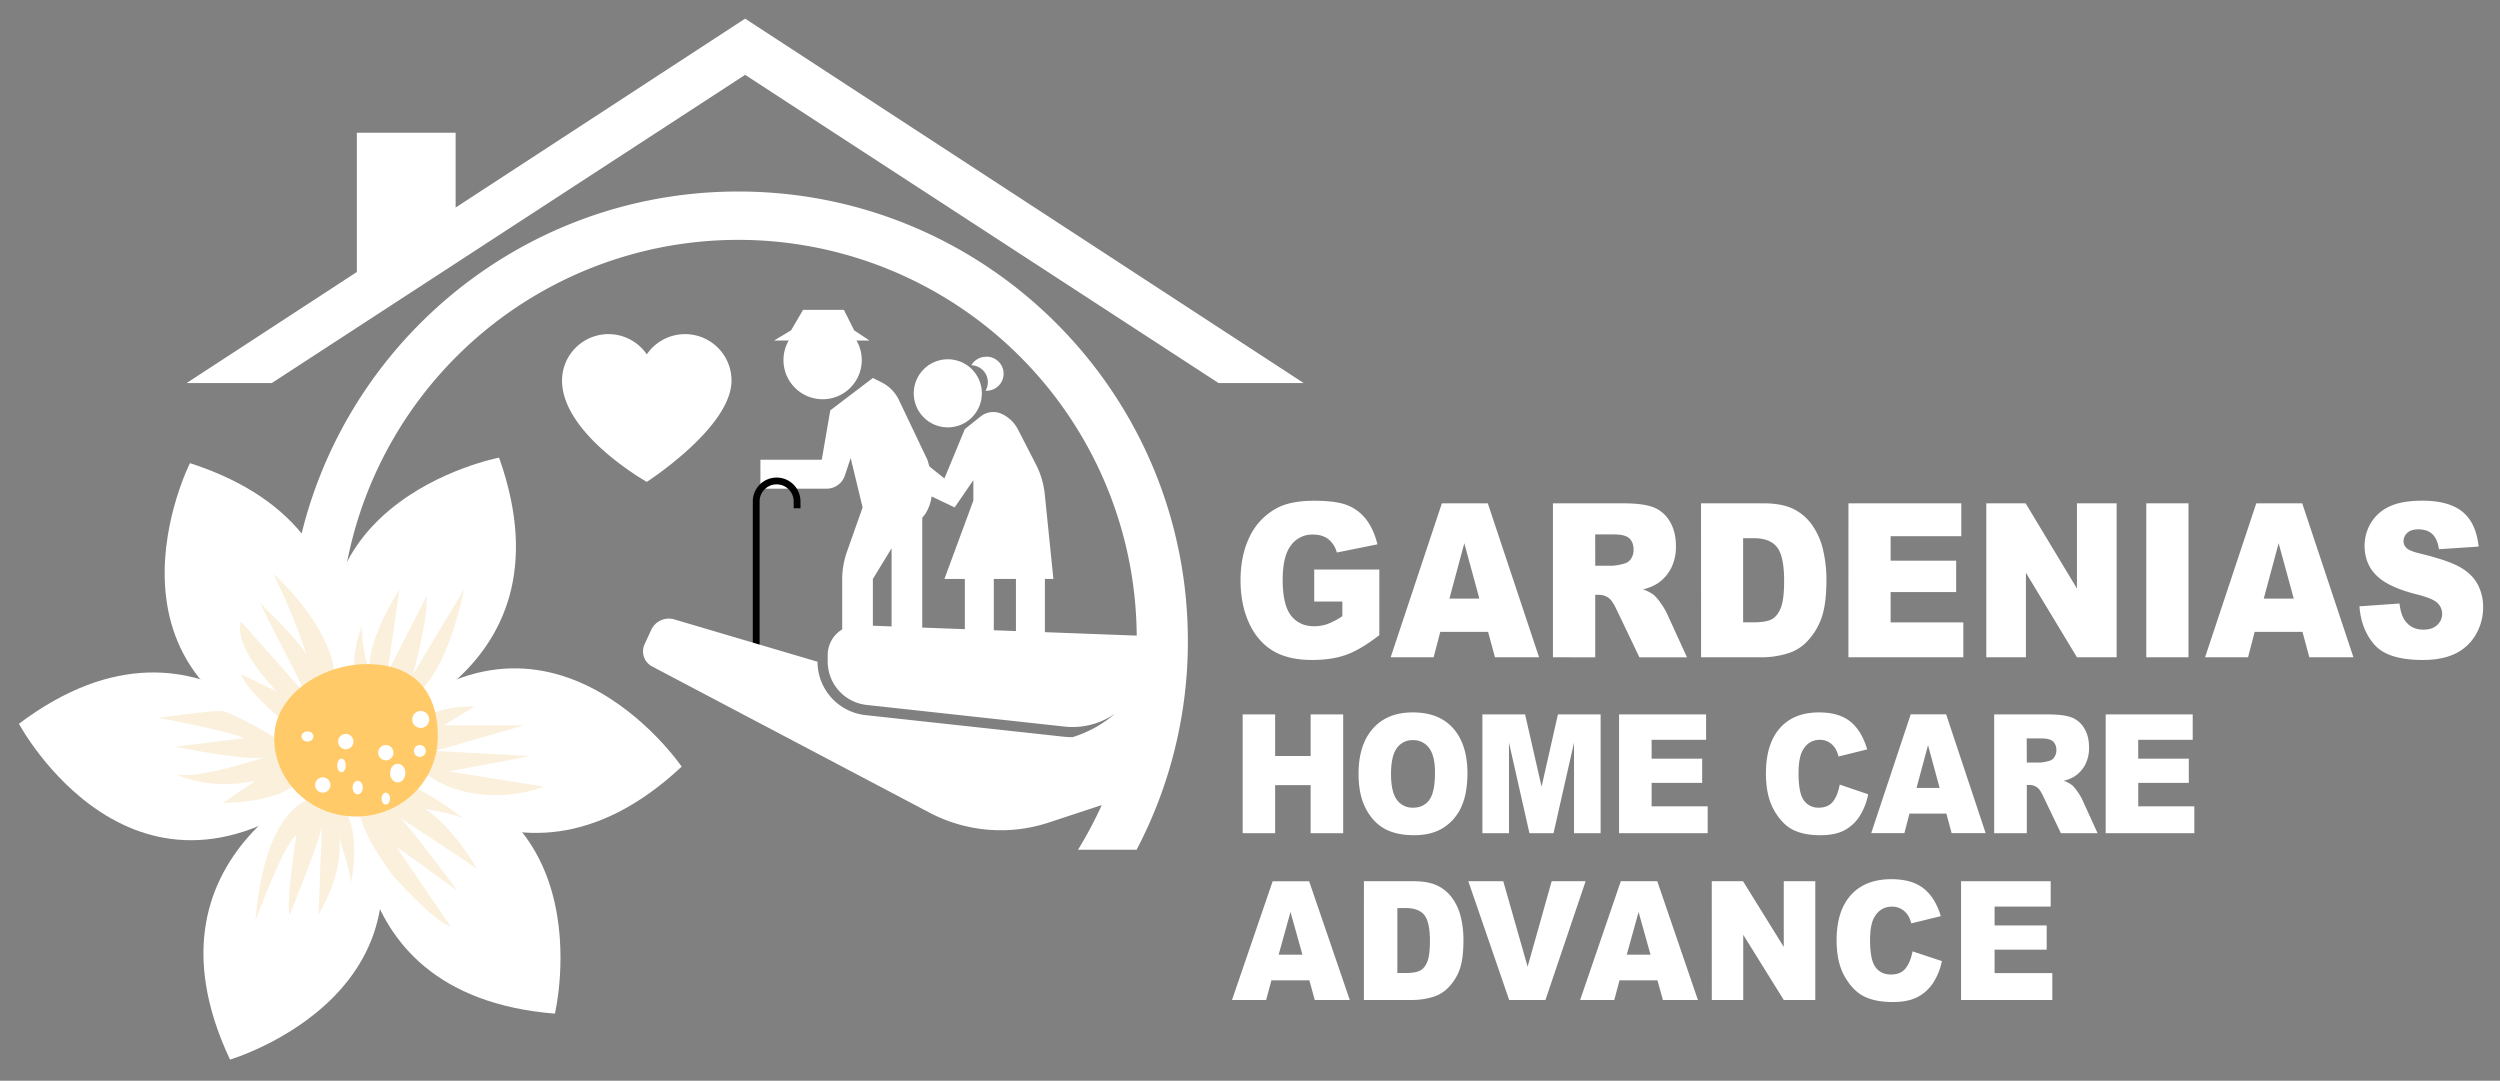 <?xml version="1.0" encoding="UTF-8"?>
<svg xmlns="http://www.w3.org/2000/svg" id="Layer_2" data-name="Layer 2" viewBox="0 0 1920 830">
  <rect x="0" y="0" width="1920" height="830" fill="#808080" stroke="none"/>
  <defs>
    <style>.cls-1{fill:#fff;}.cls-2{fill:#faf0dc;}.cls-3{fill:#09bcd4;}.cls-4{fill:#ffca67;}</style>
  </defs>
  <title>GARDENIAS HOME CARE LOGO</title>
  <polygon class="cls-1" points="572.26 14.32 349.92 159.39 349.92 101.95 274.06 101.95 274.06 208.88 143.26 294.22 208.66 294.22 572.26 57.48 935.87 294.22 1001.26 294.22 572.26 14.32"></polygon>
  <circle class="cls-1" cx="631.77" cy="276.56" r="30.08"></circle>
  <circle class="cls-1" cx="727.91" cy="302.07" r="26.16"></circle>
  <path class="cls-1" d="M757.33,274A13,13,0,0,0,746,280.51a13,13,0,0,1,10.88,19.57l.44,0a13.08,13.08,0,1,0,0-26.15Z"></path>
  <polygon class="cls-1" points="655.97 253.67 648.12 237.98 616.73 237.98 607.58 253.67 594.5 261.52 667.74 261.52 655.97 253.67"></polygon>
  <path class="cls-1" d="M646.81,445.24v45.17h23.55V444.63l14.38-23.54v69.32h23.55V397.54s14.38-13.08,3.92-44.47l-21.84-45.86a29.18,29.18,0,0,0-13.3-13.56l-6.71-3.36-32.7,24.85-6.54,37.93H584v22.24h50.84a14.77,14.77,0,0,0,14-10.09l4.48-13.45,9.16,37.93-12,34a64.59,64.59,0,0,0-3.69,21.51"></path>
  <path class="cls-1" d="M809,444.63l-6.63-65.14a64.09,64.09,0,0,0-6.75-22.78l-13.85-26.93a26.4,26.4,0,0,0-12.43-11.91h0a15.56,15.56,0,0,0-16.25,2L741,329.53l-15.69,37.93-19.62-15.69v24.85l27.47,13.08,14.38-20.93v15.69l-22.23,60.17H741v43.16h22.24V444.63h17v43.16h22.24V444.63Z"></path>
  <path d="M583.38,502.83h-5.23V385.08a18.31,18.31,0,1,1,36.62,0v5.27h-5.23v-5.27a13.08,13.08,0,1,0-26.16,0Z"></path>
  <path class="cls-1" d="M567,147.08c-190.7,0-345.29,154.59-345.29,345.29a347.29,347.29,0,0,0,6.46,66.7h40a308.6,308.6,0,0,1-7.25-66.7A306,306,0,0,1,873,488.15l-213.55-8a22.92,22.92,0,0,0-23.78,22.91v5a33.52,33.52,0,0,0,29.88,33.32L817.45,558a57,57,0,0,0,39-10,90.45,90.45,0,0,1-32.81,18.15,68.58,68.58,0,0,1-7-.39L664.72,549.21a41.31,41.31,0,0,1-36.87-41l-110-32.51a14.86,14.86,0,0,0-17.69,8l-5.11,11.06a13.11,13.11,0,0,0,5.8,17.09L713.8,624.08a117.58,117.58,0,0,0,91.62,7.63l40.71-13.42a304.38,304.38,0,0,1-18.22,34.3h45a343.8,343.8,0,0,0,39.37-160.22C912.32,301.67,757.73,147.08,567,147.08Z"></path>
  <path class="cls-1" d="M526.16,256.62a35.59,35.59,0,0,0-29.43,15.53,35.64,35.64,0,0,0-65.07,20.11c0,41.2,65.07,77.82,65.07,77.82s65.07-41.86,65.07-77.82A35.64,35.64,0,0,0,526.16,256.62Z"></path>
  <path class="cls-1" d="M145.88,355.69s-85,168.72,100.71,221C246.59,576.73,319.83,411.93,145.88,355.69Z"></path>
  <path class="cls-1" d="M523.52,588.78S417.24,432.57,281.38,569.59C281.38,569.59,389.94,713.59,523.52,588.78Z"></path>
  <path class="cls-1" d="M426.15,778.48s44-183.75-148.81-192C277.34,586.5,243.93,763.72,426.15,778.48Z"></path>
  <path class="cls-1" d="M383.29,351.48S197.66,386.68,269.16,565.9C269.16,565.9,444.5,523.74,383.29,351.48Z"></path>
  <path class="cls-1" d="M14.54,555.84s89,166.67,238.7,45C253.24,600.8,160.69,446,14.54,555.84Z"></path>
  <path class="cls-1" d="M176.64,813.76s181.24-53.33,92.43-224.63C269.07,589.13,98.74,648.36,176.64,813.76Z"></path>
  <path class="cls-2" d="M196.23,706.87s22.24-60.17,31.39-65.4c0,0-7.84,48.4-5.23,61.47,0,0,24.85-61.47,24.85-69.32,0,0-2.61,70.63-2.61,69.32s19.62-31.39,15.69-60.16c0,0,9.16,27.47,9.16,35.31,0,0,11.77-48.39-14.39-66.7C255.09,611.39,205.39,598.31,196.23,706.87Z"></path>
  <path class="cls-2" d="M211.93,566.92S177.92,546,168.77,546s-47.09,5.24-47.09,5.24,61.48,11.77,65.4,15.69l-52.32,6.54s56.24,11.77,69.32,7.85c0,0-54.93,18.31-69.32,13.08,0,0,24.85,13.08,61.47,5.23l-24.85,17s64.09,0,60.17-28.77Z"></path>
  <path class="cls-2" d="M221.74,557.11s-31.39-24.85-36.62-39.24L212.58,531s-34-34-27.46-53.62l51,57.55L199.5,462.94s34,32.7,36.63,41.85A514.28,514.28,0,0,0,210,440.71s56.24,49.7,45.78,92.86l-5.24,18.31Z"></path>
  <path class="cls-2" d="M278,481.25s-17,37.93,6.54,58.86c0,0,47.08,27.46,71.94-87.63l-39.24,65.39s11.77-43.16,10.46-60.16L297.6,516.57l9.15-64.09s-27.46,43.16-22.23,64.09C284.52,516.57,278,503.49,278,481.25Z"></path>
  <path class="cls-2" d="M364.3,542.72s-44.47-2.61-49.7,24.85,47.09,56.24,103.33,36.63l-73.25-11.78,62.78-11.77-73.24-3.92,68-19.62H340.76Z"></path>
  <path class="cls-2" d="M281.9,601.58S257.05,612,301.52,672.21c0,0,32.7,36.62,44.47,39.24L304.14,650l47.08,34s-36.62-49.7-44.47-56.24c0,0,56.24,36.62,58.86,39.24s-17-31.39-39.24-45.78c0,0,24.85,3.92,30.09,7.85C356.46,629.05,301.52,584.58,281.9,601.58Z"></path>
  <circle class="cls-3" cx="228.93" cy="587.85" r="5.23"></circle>
  <path class="cls-4" d="M210.62,566.92c0,33.23,28.11,60.16,62.78,60.16s62.2-26.94,62.78-60.16c.66-37.28-19.6-56.89-54.28-56.89S210.62,533.69,210.62,566.92Z"></path>
  <circle class="cls-1" cx="265.55" cy="569.54" r="5.89"></circle>
  <ellipse class="cls-1" cx="236.13" cy="565.61" rx="4.58" ry="3.92"></ellipse>
  <circle class="cls-1" cx="247.9" cy="602.89" r="5.89"></circle>
  <ellipse class="cls-1" cx="262.28" cy="587.85" rx="3.27" ry="5.23"></ellipse>
  <ellipse class="cls-1" cx="274.71" cy="604.85" rx="3.92" ry="5.23"></ellipse>
  <ellipse class="cls-1" cx="296.29" cy="613.35" rx="3.27" ry="4.58"></ellipse>
  <ellipse class="cls-1" cx="305.45" cy="593.73" rx="5.89" ry="7.19"></ellipse>
  <circle class="cls-1" cx="296.29" cy="578.04" r="5.89"></circle>
  <circle class="cls-1" cx="322.45" cy="576.73" r="4.58"></circle>
  <circle class="cls-1" cx="323.1" cy="552.53" r="6.54"></circle>
  <path class="cls-1" d="M1009.32,462v-24.6h50v50.41q-14.35,11.06-25.38,15.05t-26.17,4q-18.63,0-30.37-7.18t-18.21-21.37q-6.46-14.2-6.46-32.59,0-19.35,7.07-33.67a48.53,48.53,0,0,1,20.7-21.74q10.63-5.73,28.63-5.73,17.35,0,25.95,3.55a33.9,33.9,0,0,1,14.28,11q5.67,7.47,8.53,18.92l-31.2,6.29a19.15,19.15,0,0,0-6.53-10.25q-4.6-3.54-11.74-3.55a20.19,20.19,0,0,0-17,8.35q-6.32,8.36-6.32,26.42,0,19.2,6.39,27.42t17.81,8.23a30.44,30.44,0,0,0,10.36-1.77,53.82,53.82,0,0,0,11.28-6V462Z"></path>
  <path class="cls-1" d="M1142.85,485.27h-36.72l-5.1,19.52h-33l39.33-118.24h35.28L1182,504.79h-33.87Zm-6.71-25.56-11.55-42.51-11.44,42.51Z"></path>
  <path class="cls-1" d="M1192.66,504.79V386.55h53.9q15,0,22.91,2.9a25,25,0,0,1,12.79,10.77q4.85,7.86,4.85,19.16a36.23,36.23,0,0,1-3.72,17,31.13,31.13,0,0,1-10.21,11.58,36.55,36.55,0,0,1-11.36,4.68,30.7,30.7,0,0,1,8.42,4.36,35.5,35.5,0,0,1,5.17,6.21,47.22,47.22,0,0,1,4.53,7.35l15.66,34.26h-36.54l-17.28-36.13q-3.3-7-5.86-9.12a12.54,12.54,0,0,0-7.92-2.74h-2.86v48Zm32.48-70.33h13.64a43.89,43.89,0,0,0,8.56-1.61,8.48,8.48,0,0,0,5.25-3.71,11.87,11.87,0,0,0,2-6.86q0-5.73-3.21-8.79t-12.06-3.07h-14.21Z"></path>
  <path class="cls-1" d="M1306.38,386.55h48q14.21,0,23,4.36a38.25,38.25,0,0,1,14.46,12.5,54.59,54.59,0,0,1,8.28,18.95,99,99,0,0,1,2.57,22.91q0,19-3.82,29.4a49.34,49.34,0,0,1-10.6,17.5,33.78,33.78,0,0,1-14.57,9.4,67,67,0,0,1-19.27,3.22h-48Zm32.34,26.78v64.61h7.93q10.14,0,14.42-2.55t6.71-8.87q2.43-6.33,2.43-20.53,0-18.78-5.43-25.73t-18-6.93Z"></path>
  <path class="cls-1" d="M1419.61,386.55h86.67V411.8H1452v18.79h50.33V454.7H1452V478h55.83v26.78h-88.24Z"></path>
  <path class="cls-1" d="M1525.48,386.55h30.2L1595.09,452V386.55h30.48V504.79h-30.48l-39.19-64.92v64.92h-30.42Z"></path>
  <path class="cls-1" d="M1648.35,386.55h32.41V504.79h-32.41Z"></path>
  <path class="cls-1" d="M1768.31,485.27h-36.72l-5.1,19.52h-33l39.33-118.24h35.28l39.33,118.24h-33.87Zm-6.71-25.56L1750,417.2l-11.43,42.51Z"></path>
  <path class="cls-1" d="M1812.05,465.67l30.77-2.17c.67,5.64,2,9.95,4.07,12.9q5,7.19,14.28,7.18,6.91,0,10.67-3.67a11.4,11.4,0,0,0,.18-16.74q-3.57-3.63-16.56-6.85-21.29-5.4-30.35-14.36T1816,419.14a33.88,33.88,0,0,1,4.68-17.22,32.09,32.09,0,0,1,14.07-12.75q9.38-4.64,25.73-4.64,20.07,0,30.59,8.43t12.53,26.82l-30.48,2q-1.21-8-5.11-11.62t-10.74-3.63q-5.64,0-8.5,2.71a8.71,8.71,0,0,0-2.85,6.57,6.89,6.89,0,0,0,2.35,5.08c1.53,1.56,5.14,3,10.86,4.35q21.2,5.17,30.37,10.45t13.35,13.11a36.49,36.49,0,0,1,4.18,17.5,41.08,41.08,0,0,1-5.57,21,36.23,36.23,0,0,1-15.56,14.56q-10,5-25.2,5-26.72,0-37-11.61T1812.05,465.67Z"></path>
  <path class="cls-1" d="M954.37,548.68h24.94V580.6h27.26V548.68h25v91.2h-25V603H979.31v36.89H954.37Z"></path>
  <path class="cls-1" d="M1043.37,594.34q0-22.32,11-34.77t30.67-12.44q20.15,0,31,12.22T1127,593.6q0,16-4.77,26.22a36.57,36.57,0,0,1-13.76,15.92q-9,5.7-22.44,5.7-13.65,0-22.6-4.92T1048.93,621Q1043.37,610.34,1043.37,594.34Zm24.94.13q0,13.81,4.54,19.84a14.64,14.64,0,0,0,12.37,6q8,0,12.44-5.91t4.4-21.21q0-12.88-4.6-18.82a14.93,14.93,0,0,0-12.47-5.95,14.46,14.46,0,0,0-12.11,6Q1068.3,580.53,1068.31,594.47Z"></path>
  <path class="cls-1" d="M1138.48,548.68h32.8l12.65,55.49,12.56-55.49h32.78v91.2h-20.42V570.33l-15.74,69.55h-18.5l-15.71-69.55v69.55h-20.42Z"></path>
  <path class="cls-1" d="M1243.44,548.68h66.85v19.47h-41.85v14.5h38.82v18.6h-38.82v18h43.06v20.65h-68.06Z"></path>
  <path class="cls-1" d="M1412.9,602.56l21.86,7.46a48.52,48.52,0,0,1-6.94,17.36,31,31,0,0,1-11.75,10.51q-7,3.55-17.87,3.55-13.17,0-21.5-4.32t-14.4-15.2q-6.06-10.89-6.06-27.85,0-22.64,10.65-34.79T1397,547.13q15.26,0,24,7t13,21.4L1412,581a22.68,22.68,0,0,0-2.42-6.09,15,15,0,0,0-5.12-5,13.36,13.36,0,0,0-6.77-1.74q-8.49,0-13,7.7-3.4,5.72-3.41,18,0,15.17,4.07,20.78a13.34,13.34,0,0,0,11.46,5.63q7.15,0,10.82-4.55T1412.9,602.56Z"></path>
  <path class="cls-1" d="M1494.81,624.83h-28.32l-3.93,15h-25.47l30.34-91.2h27.21l30.33,91.2h-26.12Zm-5.18-19.72-8.9-32.79-8.82,32.79Z"></path>
  <path class="cls-1" d="M1531.53,639.88v-91.2h41.58q11.57,0,17.67,2.24a19.17,19.17,0,0,1,9.86,8.31q3.75,6.06,3.74,14.77a28,28,0,0,1-2.86,13.1,24.08,24.08,0,0,1-7.88,8.92,27.8,27.8,0,0,1-8.76,3.61,24,24,0,0,1,6.49,3.36,27.19,27.19,0,0,1,4,4.8,36.83,36.83,0,0,1,3.5,5.67l12.07,26.42h-28.18L1569.42,612c-1.69-3.6-3.2-6-4.52-7a9.63,9.63,0,0,0-6.11-2.11h-2.2v37Zm25.06-54.24h10.51a33.64,33.64,0,0,0,6.61-1.25,6.57,6.57,0,0,0,4-2.86,9.23,9.23,0,0,0,1.57-5.29,9,9,0,0,0-2.48-6.78q-2.47-2.36-9.31-2.36h-11Z"></path>
  <path class="cls-1" d="M1617.17,548.68H1684v19.47h-41.85v14.5H1681v18.6h-38.82v18h43.06v20.65h-68.06Z"></path>
  <path class="cls-1" d="M1005.61,752.92H976.45L972.39,768H946.17l31.24-91.2h28l31.23,91.2h-26.9Zm-5.33-19.72-9.18-32.78L982,733.2Z"></path>
  <path class="cls-1" d="M1047.49,676.78h38.15q11.28,0,18.23,3.36a30,30,0,0,1,11.48,9.64,41.45,41.45,0,0,1,6.58,14.62,74,74,0,0,1,2,17.66q0,14.63-3,22.68a37.84,37.84,0,0,1-8.42,13.5,26.93,26.93,0,0,1-11.57,7.25,54.62,54.62,0,0,1-15.31,2.49h-38.15Zm25.68,20.65v49.83h6.3q8,0,11.45-2t5.33-6.84q1.92-4.89,1.93-15.83,0-14.5-4.31-19.85t-14.29-5.35Z"></path>
  <path class="cls-1" d="M1127.66,676.78h26.84l18.71,65.63,18.47-65.63h26.07L1186.89,768h-27.84Z"></path>
  <path class="cls-1" d="M1272.93,752.92h-29.16l-4,15.06h-26.23l31.24-91.2h28L1304,768h-26.89Zm-5.33-19.72-9.17-32.78-9.08,32.78Z"></path>
  <path class="cls-1" d="M1314.64,676.78h24l31.3,50.45V676.78h24.21V768h-24.21l-31.13-50.08V768h-24.15Z"></path>
  <path class="cls-1" d="M1468.85,730.65l22.51,7.46a47.66,47.66,0,0,1-7.14,17.36A31.58,31.58,0,0,1,1472.11,766q-7.21,3.56-18.39,3.55-13.56,0-22.14-4.32T1416.75,750q-6.24-10.87-6.24-27.85,0-22.63,11-34.78t31-12.16q15.69,0,24.69,7t13.35,21.4l-22.68,5.53a22.53,22.53,0,0,0-2.49-6.09,15.26,15.26,0,0,0-5.28-5,14.05,14.05,0,0,0-7-1.74q-8.73,0-13.38,7.71-3.52,5.72-3.52,18,0,15.16,4.2,20.79c2.79,3.75,6.73,5.62,11.79,5.62s8.63-1.51,11.14-4.54S1467.72,736.41,1468.85,730.65Z"></path>
  <path class="cls-1" d="M1506.1,676.78h68.83v19.47h-43.09v14.49h40v18.6h-40v18h44.34V768H1506.1Z"></path>
</svg>
